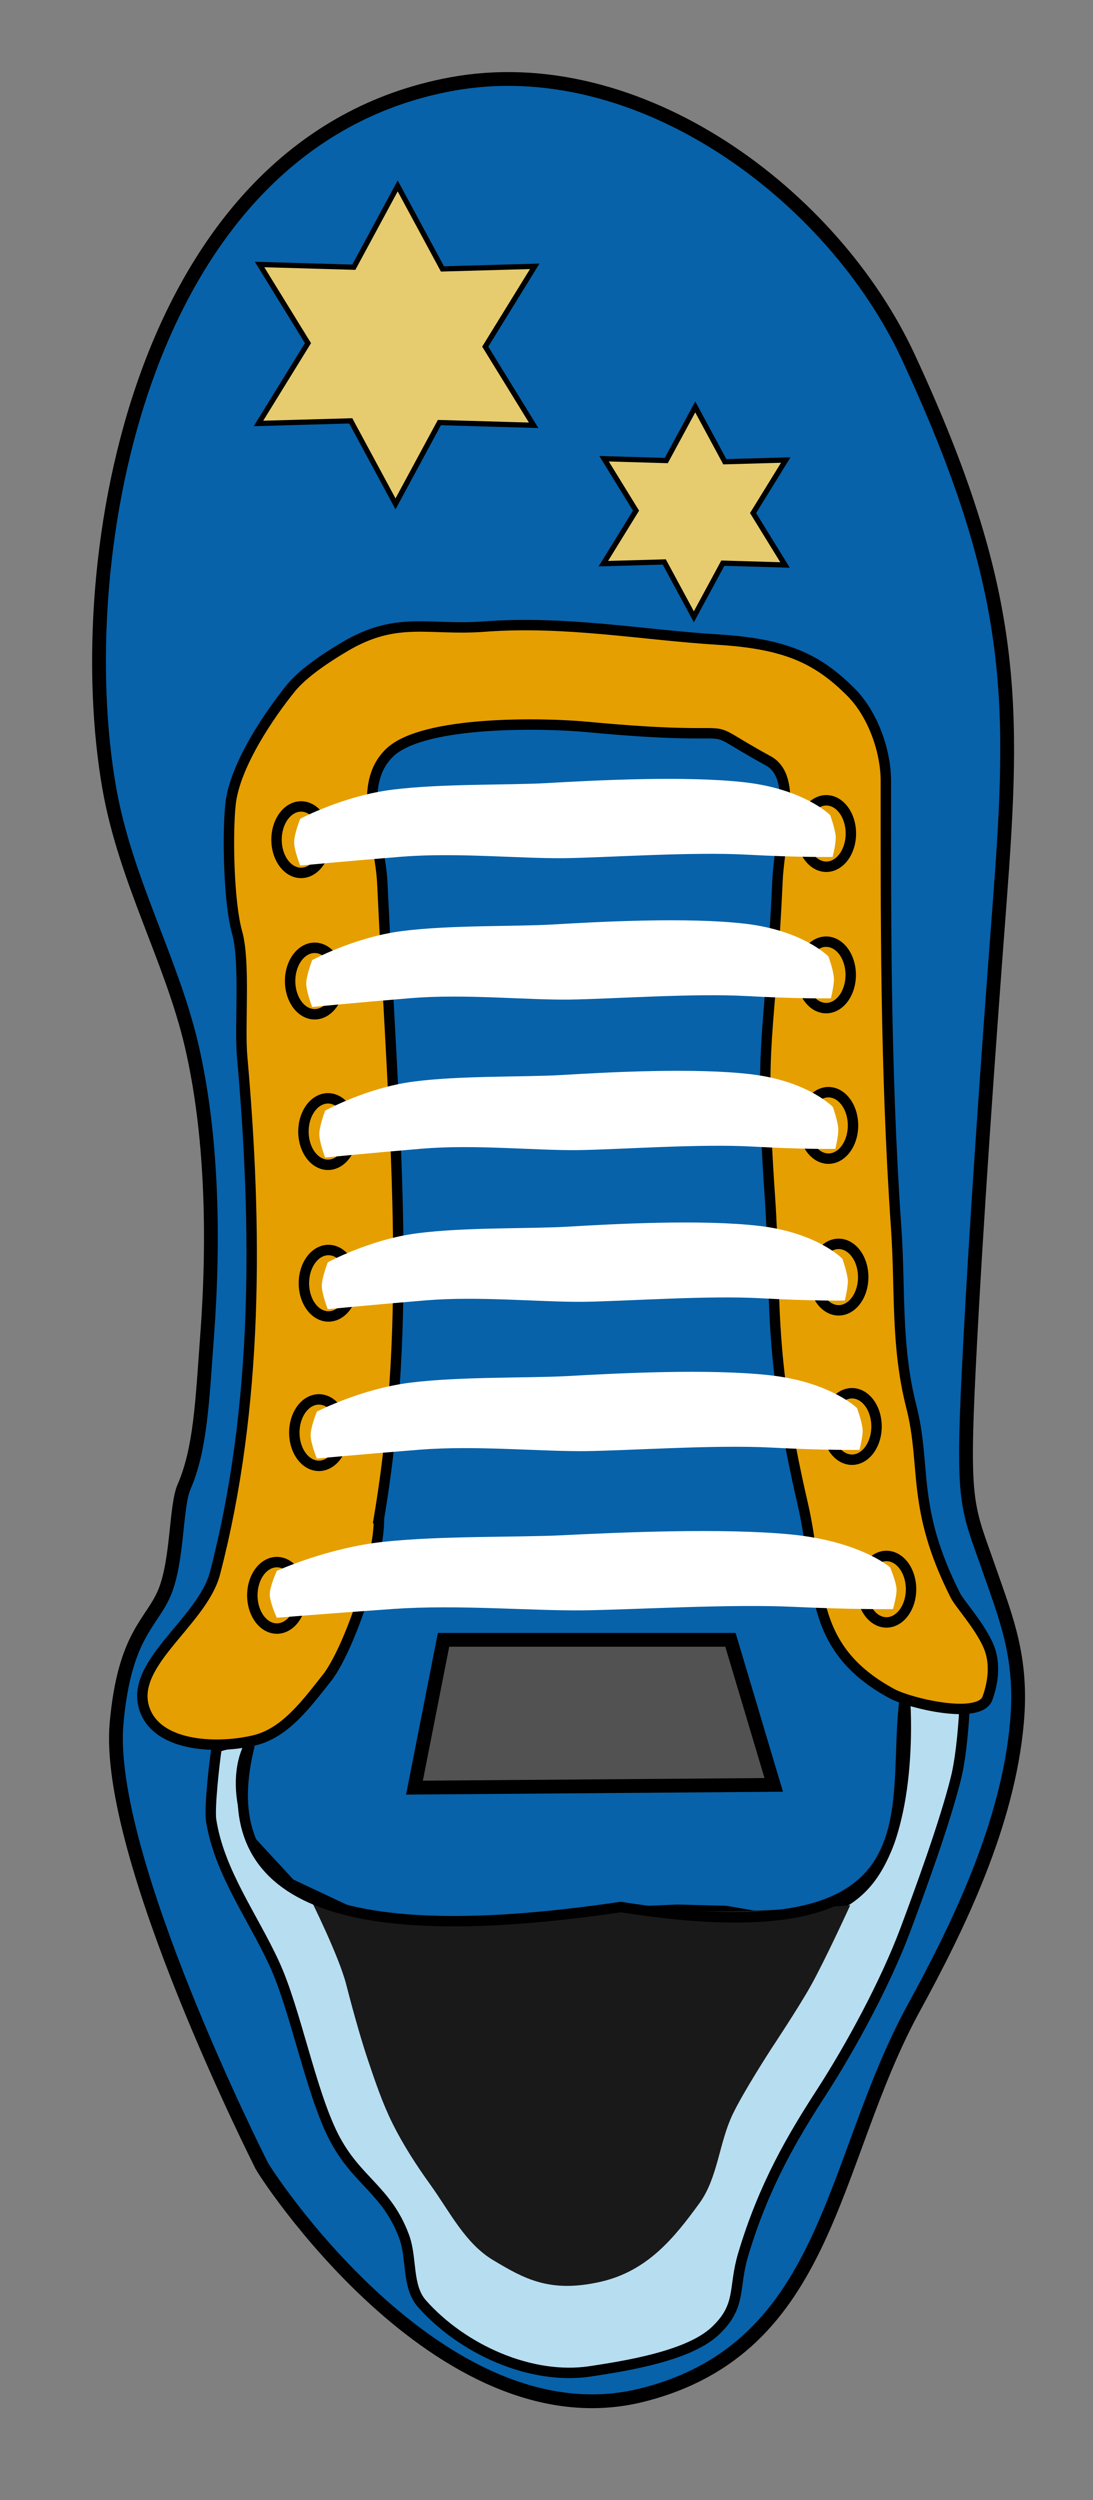 <?xml version="1.0" encoding="UTF-8" standalone="no"?>
<svg
   xmlns:dc="http://purl.org/dc/elements/1.1/"
   xmlns:cc="http://creativecommons.org/ns#"
   xmlns:rdf="http://www.w3.org/1999/02/22-rdf-syntax-ns#"
   xmlns:svg="http://www.w3.org/2000/svg"
   xmlns="http://www.w3.org/2000/svg"
   xmlns:sodipodi="http://sodipodi.sourceforge.net/DTD/sodipodi-0.dtd"
   xmlns:inkscape="http://www.inkscape.org/namespaces/inkscape"
   sodipodi:docname="NAPX-H3-CA09b_r.svg"
   inkscape:version="1.0 (4035a4fb49, 2020-05-01)"
   id="svg8"
   version="1.1"
   viewBox="0 0 21 48"
   height="48mm"
   width="21mm">
  <rect x="0" y="0" width="21" height="48" fill="#808080" stroke="none"/>
  <defs
     id="defs2" />
  <sodipodi:namedview
     inkscape:document-rotation="0"
     inkscape:window-maximized="0"
     inkscape:window-y="197"
     inkscape:window-x="433"
     inkscape:window-height="1033"
     inkscape:window-width="1424"
     showgrid="false"
     inkscape:current-layer="g3019"
     inkscape:document-units="mm"
     inkscape:cy="86.204311"
     inkscape:cx="32.447478"
     inkscape:zoom="3.959798"
     inkscape:pageshadow="2"
     inkscape:pageopacity="0.0"
     borderopacity="1.0"
     bordercolor="#666666"
     pagecolor="#ffffff"
     id="base" />
  <g
     transform="translate(0,-249)"
     id="layer1"
     inkscape:groupmode="layer"
     inkscape:label="Layer 1">
    <g
       id="g3019">
      <g
         id="g918">
        <path
           style="fill:#0762aa;fill-opacity:1;stroke:#000000;stroke-width:0.265px;stroke-linecap:butt;stroke-linejoin:miter;stroke-opacity:1"
           d="m 3.981,274.629 c 0.142,-1.947 0.084,-3.906 -0.299,-5.553 -0.383,-1.647 -1.272,-3.173 -1.583,-4.947 -0.771,-4.403 0.585,-12.405 6.567,-13.513 3.612,-0.669 7.343,2.131 8.788,5.244 2.09,4.502 2.045,6.629 1.748,10.536 -0.21,2.759 -0.452,6.154 -0.586,8.841 -0.135,2.699 -0.034,2.677 0.397,3.916 0.332,0.953 0.636,1.691 0.525,2.926 -0.174,1.939 -1.108,3.875 -1.982,5.472 -1.613,2.948 -1.603,6.515 -5.205,7.429 -3.913,0.993 -7.358,-4.407 -7.333,-4.422 0,0 -3.008,-5.934 -2.778,-8.476 0.156,-1.721 0.684,-1.916 0.93,-2.528 0.245,-0.612 0.207,-1.641 0.365,-2.005 0.315,-0.727 0.351,-1.62 0.445,-2.92 z"
           id="path7319"
           inkscape:connector-curvature="0"
           sodipodi:nodetypes="ssssssssssscssss" />
        <g
           id="g7472"
           transform="translate(-249.673,-4.471)"
           style="fill:#b7ddf0;fill-opacity:1">
          <path
             sodipodi:nodetypes="csscsssc"
             inkscape:connector-curvature="0"
             id="path7355-9"
             d="m 254.471,286.969 c 0,0 -0.218,0.972 0.021,1.563 0.239,0.591 0.676,0.944 1.089,1.218 1.498,0.995 5.308,0.434 5.308,0.434 0,0 0.987,-0.16 2.212,-0.146 0.612,0.007 1.2,0.191 1.754,0.16 0.553,-0.031 1.072,-0.278 1.413,-0.598 0.835,-0.785 0.792,-3.533 0.792,-3.533"
             style="fill:#b7ddf0;fill-opacity:1;stroke:#000000;stroke-width:0.2;stroke-linecap:butt;stroke-linejoin:miter;stroke-miterlimit:4;stroke-dasharray:none;stroke-opacity:1" />
          <path
             sodipodi:nodetypes="cssssscssssasssssssc"
             inkscape:connector-curvature="0"
             id="path7357-4"
             d="m 267.059,286.067 c 0,0 0.213,2.623 -0.832,3.657 -0.901,0.893 -2.284,0.433 -3.248,0.349 -1.028,-0.09 -1.405,0.102 -2.23,0.152 -1.65,0.1 -3.705,0.333 -5.269,-0.482 -1.054,-0.549 -1.426,-2.003 -1.01,-2.774 0.101,-0.186 -0.633,0.044 -0.633,0.044 -0.046,0.287 -0.143,1.174 -0.108,1.402 0.154,0.997 0.8,1.852 1.22,2.769 0.402,0.878 0.693,2.441 1.131,3.303 0.439,0.862 1.025,1.022 1.359,1.928 0.153,0.416 0.048,0.954 0.342,1.286 0.771,0.87 2.088,1.472 3.237,1.297 0.669,-0.102 1.882,-0.29 2.396,-0.774 0.514,-0.484 0.343,-0.813 0.536,-1.462 0.398,-1.336 0.955,-2.271 1.51,-3.128 0.555,-0.858 1.224,-2.087 1.609,-3.116 0.251,-0.669 0.763,-2.059 0.975,-2.927 0.106,-0.434 0.155,-1.156 0.16,-1.351 0.005,-0.195 -1.145,-0.173 -1.145,-0.173"
             style="fill:#b7ddf0;fill-opacity:1;stroke:#000000;stroke-width:0.2;stroke-linecap:butt;stroke-linejoin:miter;stroke-miterlimit:4;stroke-dasharray:none;stroke-opacity:1" />
        </g>
        <path
           style="fill:#0762aa;fill-opacity:1;stroke:none;stroke-width:0.265px;stroke-linecap:butt;stroke-linejoin:miter;stroke-opacity:1"
           d="m 17.386,281.596 0.008,0.828 -0.165,1.299 -0.307,0.85 -0.413,0.626 -0.602,0.402 -0.508,0.142 -0.626,-0.012 -0.815,-0.142 -0.957,-0.024 -1.075,0.047 -0.98,0.106 -1.488,0.106 -1.606,-0.047 -0.957,-0.1 -1.258,-0.591 -0.797,-0.862 -0.189,-0.939 0.053,-0.626 0.096,-0.162 0.377,-0.181 1.725,-0.118 8.144,-0.638 1.854,-0.059 z"
           id="path920" />
        <path
           style="fill:#191919;fill-opacity:1;stroke:none;stroke-width:0.265px;stroke-linecap:butt;stroke-linejoin:miter;stroke-opacity:1"
           d="m 6.935,285.795 c -0.001,0.012 2.091,0.187 3.679,0.045 0.733,-0.065 1.892,-0.242 2.606,-0.168 0.798,0.082 3.115,-0.092 3.115,-0.092 0,0 -0.477,1.043 -0.756,1.543 -0.232,0.416 -0.76,1.211 -0.76,1.211 0,0 -0.533,0.821 -0.743,1.261 -0.263,0.55 -0.283,1.22 -0.643,1.712 -0.478,0.654 -0.991,1.3 -1.907,1.504 -0.965,0.215 -1.453,-0.06 -2.052,-0.419 -0.538,-0.321 -0.837,-0.936 -1.203,-1.444 -0.268,-0.372 -0.519,-0.759 -0.724,-1.169 -0.197,-0.394 -0.338,-0.814 -0.479,-1.232 -0.161,-0.477 -0.339,-1.145 -0.417,-1.45 -0.143,-0.557 -0.702,-1.67 -0.702,-1.67 z"
           id="path7353"
           inkscape:connector-curvature="0"
           sodipodi:nodetypes="csscacaasaaaascc" />
        <path
           style="fill:#e6cc6f;fill-opacity:1;fill-rule:nonzero;stroke:#000000;stroke-width:0.1;stroke-linecap:round;stroke-linejoin:miter;stroke-miterlimit:4;stroke-dasharray:none;stroke-dashoffset:2;stroke-opacity:1;paint-order:fill markers stroke"
           inkscape:transform-center-x="-5.9738411e-06"
           inkscape:transform-center-y="7.712496e-06"
           d="m 11.606,257.807 0.614,0.997 -0.628,1.018 1.171,-0.033 0.568,1.053 0.557,-1.03 1.195,0.035 -0.614,-0.997 0.628,-1.018 -1.171,0.033 -0.568,-1.053 -0.557,1.03 z"
           id="path7321-0" />
        <path
           style="fill:#e6cc6f;fill-opacity:1;fill-rule:nonzero;stroke:#000000;stroke-width:0.1;stroke-linecap:round;stroke-linejoin:miter;stroke-miterlimit:4;stroke-dasharray:none;stroke-dashoffset:2;stroke-opacity:1;paint-order:fill markers stroke"
           inkscape:transform-center-x="2.0384407e-05"
           inkscape:transform-center-y="2.4580611e-06"
           d="m 4.987,254.078 0.93,1.51 -0.951,1.542 1.773,-0.05 0.86,1.594 0.843,-1.561 1.811,0.052 -0.93,-1.51 0.951,-1.542 -1.773,0.05 -0.86,-1.594 -0.843,1.561 z"
           id="path7321-0-5" />
        <path
           style="fill:#e69f00;fill-opacity:1;stroke:#000000;stroke-width:0.2;stroke-linecap:butt;stroke-linejoin:miter;stroke-miterlimit:4;stroke-dasharray:none;stroke-opacity:1"
           d="m 7.28,278.156 c 0.66,-3.921 0.291,-7.379 0.066,-12.193 -0.04,-0.856 -0.496,-1.893 0.138,-2.51 0.643,-0.625 2.97,-0.574 3.781,-0.498 3.453,0.326 1.924,-0.207 3.497,0.653 0.58,0.317 0.214,1.467 0.176,2.305 -0.142,3.113 -0.361,2.947 -0.147,6.047 0.135,1.961 -0.054,2.949 0.633,5.917 0.35,1.514 0.066,2.754 1.72,3.643 0.339,0.182 1.679,0.504 1.829,0.083 0.075,-0.21 0.189,-0.633 0.007,-1.028 -0.181,-0.394 -0.541,-0.779 -0.627,-0.95 -0.853,-1.692 -0.547,-2.457 -0.844,-3.621 -0.299,-1.173 -0.208,-2.233 -0.29,-3.418 -0.219,-3.145 -0.197,-6.221 -0.199,-8.598 -4.9e-4,-0.562 -0.243,-1.273 -0.676,-1.705 -0.648,-0.646 -1.261,-0.924 -2.556,-1.004 -1.451,-0.089 -2.918,-0.367 -4.488,-0.249 -1.066,0.08 -1.674,-0.21 -2.681,0.389 -0.57,0.339 -0.871,0.594 -1.041,0.805 -0.368,0.455 -1.072,1.457 -1.15,2.226 -0.06,0.587 -0.034,1.881 0.127,2.451 0.161,0.57 0.045,1.789 0.097,2.377 0.292,3.299 0.314,6.717 -0.52,9.922 -0.252,0.968 -1.744,1.786 -1.323,2.693 0.301,0.648 1.384,0.686 2.079,0.52 0.608,-0.145 1.027,-0.74 1.417,-1.228 0.444,-0.617 0.986,-2.286 0.976,-3.029 z"
           id="path7441"
           inkscape:connector-curvature="0"
           sodipodi:nodetypes="cssssssssssssssasssssssaaacc" />
        <path
           style="fill:none;fill-opacity:1;fill-rule:nonzero;stroke:#000000;stroke-width:0.2;stroke-linecap:round;stroke-linejoin:miter;stroke-miterlimit:4;stroke-dasharray:none;stroke-dashoffset:2;stroke-opacity:1;paint-order:fill markers stroke"
           d="m 6.257,265.121 a 0.472,0.638 0 0 1 -0.472,0.638 0.472,0.638 0 0 1 -0.472,-0.638 0.472,0.638 0 0 1 0.472,-0.638 0.472,0.638 0 0 1 0.472,0.638 z"
           id="path7363" />
        <path
           style="fill:none;fill-opacity:1;fill-rule:nonzero;stroke:#000000;stroke-width:0.2;stroke-linecap:round;stroke-linejoin:miter;stroke-miterlimit:4;stroke-dasharray:none;stroke-dashoffset:2;stroke-opacity:1;paint-order:fill markers stroke"
           d="m 16.348,265.003 a 0.472,0.638 0 0 1 -0.472,0.638 0.472,0.638 0 0 1 -0.472,-0.638 0.472,0.638 0 0 1 0.472,-0.638 0.472,0.638 0 0 1 0.472,0.638 z"
           id="path7363-4" />
        <path
           style="fill:none;fill-opacity:1;fill-rule:nonzero;stroke:#000000;stroke-width:0.2;stroke-linecap:round;stroke-linejoin:miter;stroke-miterlimit:4;stroke-dasharray:none;stroke-dashoffset:2;stroke-opacity:1;paint-order:fill markers stroke"
           d="m 6.518,267.835 a 0.472,0.638 0 0 1 -0.472,0.638 0.472,0.638 0 0 1 -0.472,-0.638 0.472,0.638 0 0 1 0.472,-0.638 0.472,0.638 0 0 1 0.472,0.638 z"
           id="path7363-2" />
        <path
           style="fill:none;fill-opacity:1;fill-rule:nonzero;stroke:#000000;stroke-width:0.2;stroke-linecap:round;stroke-linejoin:miter;stroke-miterlimit:4;stroke-dasharray:none;stroke-dashoffset:2;stroke-opacity:1;paint-order:fill markers stroke"
           d="m 16.345,267.717 a 0.472,0.638 0 0 1 -0.472,0.638 0.472,0.638 0 0 1 -0.472,-0.638 0.472,0.638 0 0 1 0.472,-0.638 0.472,0.638 0 0 1 0.472,0.638 z"
           id="path7363-4-5" />
        <path
           style="fill:none;fill-opacity:1;fill-rule:nonzero;stroke:#000000;stroke-width:0.2;stroke-linecap:round;stroke-linejoin:miter;stroke-miterlimit:4;stroke-dasharray:none;stroke-dashoffset:2;stroke-opacity:1;paint-order:fill markers stroke"
           d="m 6.774,270.725 a 0.472,0.638 0 0 1 -0.472,0.638 0.472,0.638 0 0 1 -0.472,-0.638 0.472,0.638 0 0 1 0.472,-0.638 0.472,0.638 0 0 1 0.472,0.638 z"
           id="path7363-3" />
        <path
           style="fill:none;fill-opacity:1;fill-rule:nonzero;stroke:#000000;stroke-width:0.2;stroke-linecap:round;stroke-linejoin:miter;stroke-miterlimit:4;stroke-dasharray:none;stroke-dashoffset:2;stroke-opacity:1;paint-order:fill markers stroke"
           d="m 16.389,270.607 a 0.472,0.638 0 0 1 -0.472,0.638 0.472,0.638 0 0 1 -0.472,-0.638 0.472,0.638 0 0 1 0.472,-0.638 0.472,0.638 0 0 1 0.472,0.638 z"
           id="path7363-4-1" />
        <path
           style="fill:none;fill-opacity:1;fill-rule:nonzero;stroke:#000000;stroke-width:0.2;stroke-linecap:round;stroke-linejoin:miter;stroke-miterlimit:4;stroke-dasharray:none;stroke-dashoffset:2;stroke-opacity:1;paint-order:fill markers stroke"
           d="m 6.783,273.637 a 0.472,0.638 0 0 1 -0.472,0.638 0.472,0.638 0 0 1 -0.472,-0.638 0.472,0.638 0 0 1 0.472,-0.638 0.472,0.638 0 0 1 0.472,0.638 z"
           id="path7363-42" />
        <path
           style="fill:none;fill-opacity:1;fill-rule:nonzero;stroke:#000000;stroke-width:0.2;stroke-linecap:round;stroke-linejoin:miter;stroke-miterlimit:4;stroke-dasharray:none;stroke-dashoffset:2;stroke-opacity:1;paint-order:fill markers stroke"
           d="m 16.585,273.519 a 0.472,0.638 0 0 1 -0.472,0.638 0.472,0.638 0 0 1 -0.472,-0.638 0.472,0.638 0 0 1 0.472,-0.638 0.472,0.638 0 0 1 0.472,0.638 z"
           id="path7363-4-2" />
        <path
           style="fill:none;fill-opacity:1;fill-rule:nonzero;stroke:#000000;stroke-width:0.2;stroke-linecap:round;stroke-linejoin:miter;stroke-miterlimit:4;stroke-dasharray:none;stroke-dashoffset:2;stroke-opacity:1;paint-order:fill markers stroke"
           d="m 6.599,276.505 a 0.472,0.638 0 0 1 -0.472,0.638 0.472,0.638 0 0 1 -0.472,-0.638 0.472,0.638 0 0 1 0.472,-0.638 0.472,0.638 0 0 1 0.472,0.638 z"
           id="path7363-28" />
        <path
           style="fill:none;fill-opacity:1;fill-rule:nonzero;stroke:#000000;stroke-width:0.2;stroke-linecap:round;stroke-linejoin:miter;stroke-miterlimit:4;stroke-dasharray:none;stroke-dashoffset:2;stroke-opacity:1;paint-order:fill markers stroke"
           d="m 16.841,276.387 a 0.472,0.638 0 0 1 -0.472,0.638 0.472,0.638 0 0 1 -0.472,-0.638 0.472,0.638 0 0 1 0.472,-0.638 0.472,0.638 0 0 1 0.472,0.638 z"
           id="path7363-4-3" />
        <path
           style="fill:none;fill-opacity:1;fill-rule:nonzero;stroke:#000000;stroke-width:0.2;stroke-linecap:round;stroke-linejoin:miter;stroke-miterlimit:4;stroke-dasharray:none;stroke-dashoffset:2;stroke-opacity:1;paint-order:fill markers stroke"
           d="m 5.792,279.629 a 0.472,0.638 0 0 1 -0.472,0.638 0.472,0.638 0 0 1 -0.472,-0.638 0.472,0.638 0 0 1 0.472,-0.638 0.472,0.638 0 0 1 0.472,0.638 z"
           id="path7363-8" />
        <path
           style="fill:none;fill-opacity:1;fill-rule:nonzero;stroke:#000000;stroke-width:0.2;stroke-linecap:round;stroke-linejoin:miter;stroke-miterlimit:4;stroke-dasharray:none;stroke-dashoffset:2;stroke-opacity:1;paint-order:fill markers stroke"
           d="m 17.504,279.511 a 0.472,0.638 0 0 1 -0.472,0.638 0.472,0.638 0 0 1 -0.472,-0.638 0.472,0.638 0 0 1 0.472,-0.638 0.472,0.638 0 0 1 0.472,0.638 z"
           id="path7363-4-8" />
        <path
           style="fill:#ffffff;fill-opacity:1;stroke:none;stroke-width:0.265px;stroke-linecap:butt;stroke-linejoin:miter;stroke-opacity:1"
           d="m 5.317,279.16 c 0,0 0.955,-0.439 2.047,-0.558 1.093,-0.119 2.569,-0.084 3.448,-0.127 1.028,-0.051 3.072,-0.145 4.394,-0.014 1.322,0.131 1.895,0.629 1.895,0.629 0,0 0.116,0.275 0.124,0.418 0.007,0.13 -0.069,0.385 -0.069,0.385 0,0 -0.72,0.012 -1.927,-0.044 -1.207,-0.056 -3.066,0.056 -4.033,0.068 -0.987,0.011 -2.408,-0.113 -3.638,-0.027 -1.23,0.086 -2.24,0.169 -2.24,0.169 0,0 -0.135,-0.294 -0.135,-0.449 10e-6,-0.155 0.135,-0.449 0.135,-0.449 z"
           id="path7361-2"
           inkscape:connector-curvature="0"
           sodipodi:nodetypes="cssscacssscac" />
        <path
           style="fill:#ffffff;fill-opacity:1;stroke:none;stroke-width:0.265px;stroke-linecap:butt;stroke-linejoin:miter;stroke-opacity:1"
           d="m 6.086,276.103 c 0,0 0.841,-0.439 1.803,-0.558 0.962,-0.119 2.262,-0.084 3.037,-0.127 0.905,-0.051 2.705,-0.145 3.87,-0.014 1.164,0.131 1.669,0.629 1.669,0.629 0,0 0.102,0.275 0.109,0.418 0.006,0.13 -0.061,0.385 -0.061,0.385 0,0 -0.634,0.012 -1.697,-0.044 -1.063,-0.056 -2.701,0.056 -3.552,0.068 -0.869,0.011 -2.121,-0.113 -3.204,-0.027 -1.083,0.086 -1.973,0.169 -1.973,0.169 0,0 -0.119,-0.294 -0.119,-0.449 10e-6,-0.155 0.119,-0.449 0.119,-0.449 z"
           id="path7361-5"
           inkscape:connector-curvature="0"
           sodipodi:nodetypes="cssscacssscac" />
        <path
           style="fill:#ffffff;fill-opacity:1;stroke:none;stroke-width:0.265px;stroke-linecap:butt;stroke-linejoin:miter;stroke-opacity:1"
           d="m 6.297,273.236 c 0,0 0.801,-0.439 1.718,-0.558 0.917,-0.119 2.156,-0.084 2.893,-0.127 0.863,-0.051 2.578,-0.145 3.687,-0.014 1.109,0.131 1.59,0.629 1.59,0.629 0,0 0.097,0.275 0.104,0.418 0.006,0.13 -0.058,0.385 -0.058,0.385 0,0 -0.604,0.012 -1.617,-0.044 -1.013,-0.056 -2.573,0.056 -3.384,0.068 -0.828,0.011 -2.021,-0.113 -3.053,-0.027 -1.032,0.086 -1.88,0.169 -1.88,0.169 0,0 -0.114,-0.294 -0.114,-0.449 10e-6,-0.155 0.114,-0.449 0.114,-0.449 z"
           id="path7361-17"
           inkscape:connector-curvature="0"
           sodipodi:nodetypes="cssscacssscac" />
        <path
           style="fill:#ffffff;fill-opacity:1;stroke:none;stroke-width:0.265px;stroke-linecap:butt;stroke-linejoin:miter;stroke-opacity:1"
           d="m 6.246,270.324 c 0,0 0.791,-0.439 1.695,-0.558 0.905,-0.119 2.127,-0.084 2.855,-0.127 0.851,-0.051 2.543,-0.145 3.638,-0.014 1.094,0.131 1.569,0.629 1.569,0.629 0,0 0.096,0.275 0.103,0.418 0.006,0.13 -0.057,0.385 -0.057,0.385 0,0 -0.596,0.012 -1.595,-0.044 -1,-0.056 -2.539,0.056 -3.34,0.068 -0.817,0.011 -1.994,-0.113 -3.012,-0.027 -1.018,0.086 -1.855,0.169 -1.855,0.169 0,0 -0.112,-0.294 -0.112,-0.449 10e-6,-0.155 0.112,-0.449 0.112,-0.449 z"
           id="path7361-6"
           inkscape:connector-curvature="0"
           sodipodi:nodetypes="cssscacssscac" />
        <path
           style="fill:#ffffff;fill-opacity:1;stroke:none;stroke-width:0.265px;stroke-linecap:butt;stroke-linejoin:miter;stroke-opacity:1"
           d="m 5.997,267.434 c 0,0 0.804,-0.439 1.724,-0.558 0.92,-0.119 2.163,-0.084 2.903,-0.127 0.866,-0.051 2.586,-0.145 3.699,-0.014 1.113,0.131 1.595,0.629 1.595,0.629 0,0 0.098,0.275 0.104,0.418 0.006,0.13 -0.058,0.385 -0.058,0.385 0,0 -0.606,0.012 -1.622,-0.044 -1.016,-0.056 -2.582,0.056 -3.395,0.068 -0.831,0.011 -2.027,-0.113 -3.063,-0.027 -1.035,0.086 -1.886,0.169 -1.886,0.169 0,0 -0.114,-0.294 -0.114,-0.449 10e-6,-0.155 0.114,-0.449 0.114,-0.449 z"
           id="path7361-1"
           inkscape:connector-curvature="0"
           sodipodi:nodetypes="cssscacssscac" />
        <path
           style="fill:#ffffff;fill-opacity:1;stroke:none;stroke-width:0.1;stroke-linecap:butt;stroke-linejoin:miter;stroke-miterlimit:4;stroke-dasharray:none;stroke-opacity:1"
           d="m 5.769,264.719 c 0,0 0.825,-0.439 1.769,-0.558 0.944,-0.119 2.22,-0.084 2.979,-0.127 0.888,-0.051 2.654,-0.145 3.796,-0.014 1.142,0.131 1.637,0.629 1.637,0.629 0,0 0.1,0.275 0.107,0.418 0.006,0.13 -0.06,0.385 -0.06,0.385 0,0 -0.622,0.012 -1.665,-0.044 -1.043,-0.056 -2.65,0.056 -3.485,0.068 -0.852,0.011 -2.081,-0.113 -3.143,-0.027 -1.063,0.086 -1.936,0.169 -1.936,0.169 0,0 -0.117,-0.294 -0.117,-0.449 10e-6,-0.155 0.117,-0.449 0.117,-0.449 z"
           id="path7361"
           inkscape:connector-curvature="0"
           sodipodi:nodetypes="cssscacssscac" />
        <path
           style="fill:#525252;fill-opacity:1;stroke:#000000;stroke-width:0.265px;stroke-linecap:butt;stroke-linejoin:miter;stroke-opacity:1"
           d="m 8.522,280.483 -0.559,2.838 6.903,-0.053 -0.832,-2.785 z"
           id="path7443"
           inkscape:connector-curvature="0"
           sodipodi:nodetypes="ccccc" />
        <path
           style="fill:none;stroke:#000000;stroke-width:0.2;stroke-linecap:butt;stroke-linejoin:miter;stroke-miterlimit:4;stroke-dasharray:none;stroke-opacity:1"
           d="m 17.386,281.596 c -0.292,2.141 0.777,4.997 -5.461,4.017 -5.981,0.884 -7.805,-0.449 -7.128,-3.115"
           id="path922"
           sodipodi:nodetypes="ccc" />
      </g>
    </g>
  </g>
</svg>
